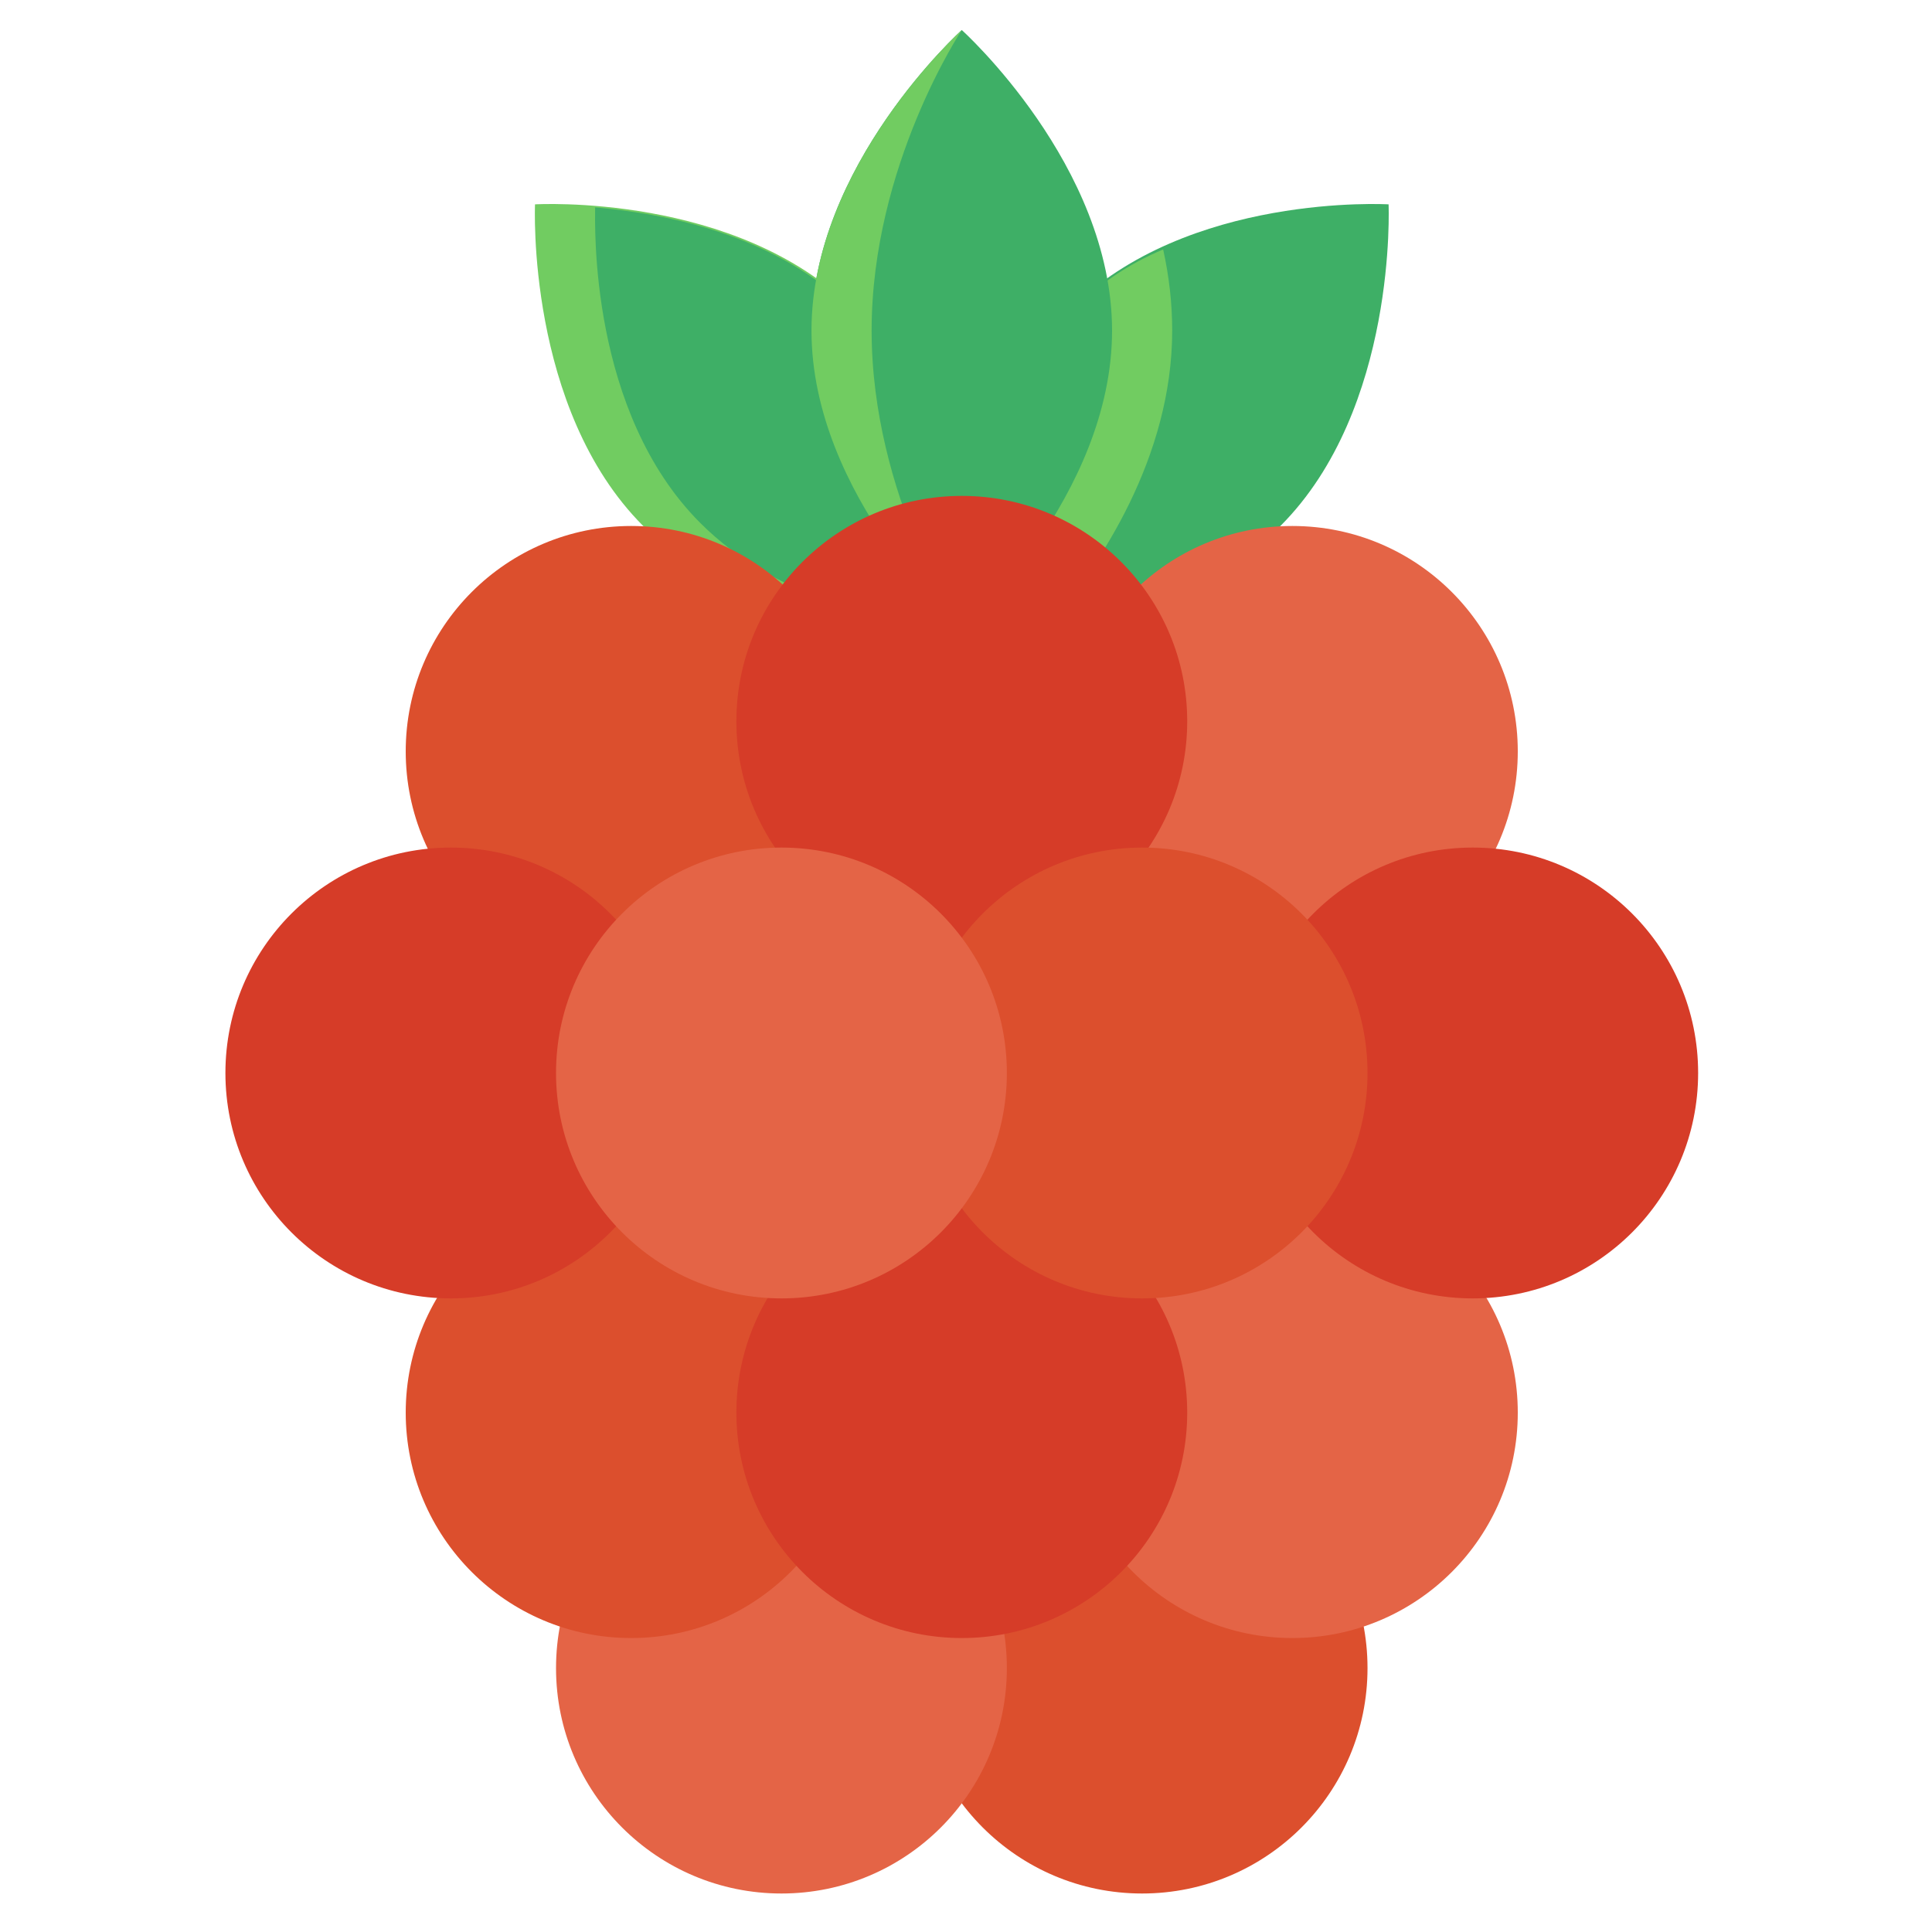<svg xmlns="http://www.w3.org/2000/svg" fill="none" viewBox="0 0 40 40" height="40" width="40">
<g clip-path="url(#clip0_843_2541)">
<path fill="#3EAF66" d="M28.749 4.231C28.749 4.231 24.579 3.983 22.153 6.409C19.726 8.836 19.913 13.068 19.913 13.068C19.913 13.068 24.082 13.317 26.509 10.89C28.935 8.463 28.749 4.231 28.749 4.231Z"></path>
<path fill="#71CC61" d="M19.913 13.068C20.535 13.068 21.095 13.068 21.717 12.943C22.775 11.699 24.269 9.458 24.269 6.845C24.269 6.285 24.206 5.725 24.082 5.165C23.335 5.476 22.713 5.912 22.153 6.472C19.664 8.898 19.913 13.068 19.913 13.068Z"></path>
<path fill="#71CC61" d="M19.913 13.068C19.913 13.068 15.744 13.317 13.317 10.89C10.89 8.463 11.077 4.231 11.077 4.231C11.077 4.231 15.246 3.983 17.673 6.409C20.099 8.836 19.913 13.068 19.913 13.068Z"></path>
<path fill="#3EAF66" d="M12.321 4.294C12.321 4.667 12.197 8.525 14.499 10.828C16.117 12.445 18.419 12.881 19.851 13.005C19.851 12.632 19.975 8.774 17.672 6.472C16.117 4.854 13.752 4.418 12.321 4.294Z"></path>
<path fill="#3EAF66" d="M19.913 0.622C19.913 0.622 23.024 3.422 23.024 6.845C23.024 10.267 19.913 13.068 19.913 13.068C19.913 13.068 16.801 10.267 16.801 6.845C16.801 3.422 19.913 0.622 19.913 0.622Z"></path>
<path fill="#71CC61" d="M19.913 0.622C19.913 0.622 16.801 3.422 16.801 6.845C16.801 10.267 19.913 13.068 19.913 13.068C19.913 13.068 18.046 10.267 18.046 6.845C18.046 3.422 19.913 0.622 19.913 0.622Z"></path>
<path fill="#DC4F2D" d="M23.646 39.203C26.224 39.203 28.313 37.113 28.313 34.536C28.313 31.958 26.224 29.869 23.646 29.869C21.069 29.869 18.979 31.958 18.979 34.536C18.979 37.113 21.069 39.203 23.646 39.203Z"></path>
<path fill="#E46446" d="M16.179 39.203C18.757 39.203 20.846 37.113 20.846 34.536C20.846 31.958 18.757 29.869 16.179 29.869C13.602 29.869 11.512 31.958 11.512 34.536C11.512 37.113 13.602 39.203 16.179 39.203Z"></path>
<path fill="#DC4F2D" d="M13.067 33.914C15.645 33.914 17.734 31.824 17.734 29.247C17.734 26.669 15.645 24.58 13.067 24.58C10.49 24.58 8.4 26.669 8.4 29.247C8.4 31.824 10.49 33.914 13.067 33.914Z"></path>
<path fill="#E46446" d="M26.757 33.914C29.335 33.914 31.424 31.824 31.424 29.247C31.424 26.669 29.335 24.58 26.757 24.58C24.18 24.58 22.09 26.669 22.09 29.247C22.09 31.824 24.18 33.914 26.757 33.914Z"></path>
<path fill="#D63C28" d="M19.913 33.914C22.49 33.914 24.58 31.824 24.58 29.247C24.58 26.669 22.49 24.58 19.913 24.58C17.335 24.58 15.246 26.669 15.246 29.247C15.246 31.824 17.335 33.914 19.913 33.914Z"></path>
<path fill="#DC4F2D" d="M13.067 20.224C15.645 20.224 17.734 18.134 17.734 15.557C17.734 12.979 15.645 10.89 13.067 10.89C10.49 10.89 8.4 12.979 8.4 15.557C8.4 18.134 10.49 20.224 13.067 20.224Z"></path>
<path fill="#E46446" d="M26.757 20.224C29.335 20.224 31.424 18.134 31.424 15.557C31.424 12.979 29.335 10.89 26.757 10.89C24.18 10.89 22.09 12.979 22.09 15.557C22.09 18.134 24.18 20.224 26.757 20.224Z"></path>
<path fill="#D63C28" d="M19.913 19.602C22.49 19.602 24.58 17.512 24.58 14.934C24.58 12.357 22.49 10.267 19.913 10.267C17.335 10.267 15.246 12.357 15.246 14.934C15.246 17.512 17.335 19.602 19.913 19.602Z"></path>
<path fill="#D63C28" d="M30.491 26.882C33.069 26.882 35.158 24.793 35.158 22.215C35.158 19.637 33.069 17.548 30.491 17.548C27.914 17.548 25.824 19.637 25.824 22.215C25.824 24.793 27.914 26.882 30.491 26.882Z"></path>
<path fill="#DC4F2D" d="M23.646 26.882C26.224 26.882 28.313 24.793 28.313 22.215C28.313 19.637 26.224 17.548 23.646 17.548C21.069 17.548 18.979 19.637 18.979 22.215C18.979 24.793 21.069 26.882 23.646 26.882Z"></path>
<path fill="#D63C28" d="M9.334 26.882C11.912 26.882 14.001 24.793 14.001 22.215C14.001 19.637 11.912 17.548 9.334 17.548C6.756 17.548 4.667 19.637 4.667 22.215C4.667 24.793 6.756 26.882 9.334 26.882Z"></path>
<path fill="#E46446" d="M16.179 26.882C18.757 26.882 20.846 24.793 20.846 22.215C20.846 19.637 18.757 17.548 16.179 17.548C13.602 17.548 11.512 19.637 11.512 22.215C11.512 24.793 13.602 26.882 16.179 26.882Z"></path>
</g>
<defs>
<clipPath id="clip0_843_2541">
<rect fill="white" height="39.825" width="39.825"></rect>
</clipPath>
</defs>
</svg>
